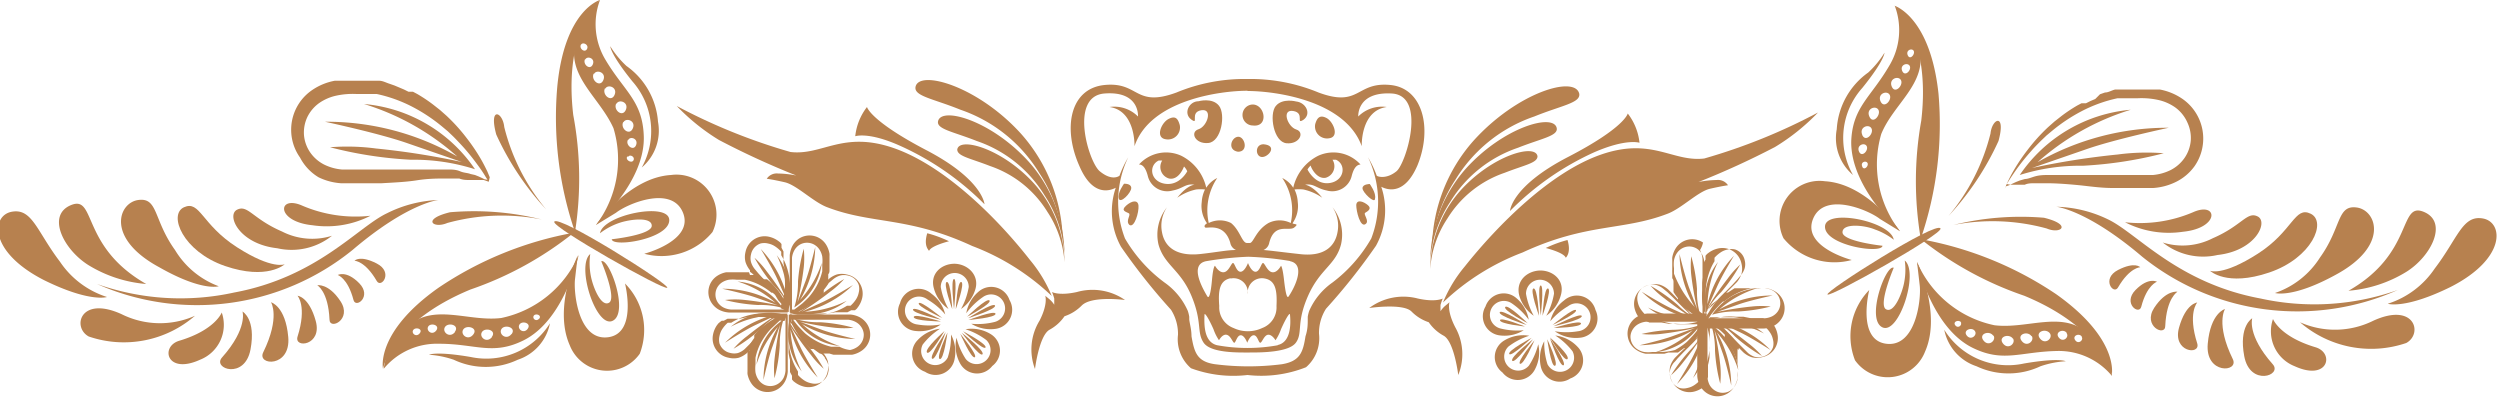 <svg id="Layer_1" data-name="Layer 1" xmlns="http://www.w3.org/2000/svg" viewBox="0 0 100 16.06"><title>Artboard 1</title><path d="M22.95,9.31a14.17,14.17,0,0,0-5.41,2.2c-2.54,1.79-2.22,3.24-2.22,3.24s.33-1.86,3.5-3.17A13.74,13.74,0,0,0,22.95,9.31Z" style="fill:#b7814f"/><path d="M23.11,10.22s-1,2.06-.32,3.59a1.6,1.6,0,0,0,2.8.34A2.64,2.64,0,0,0,25,11.34s.51,2-.68,2.15S22.94,11.7,23,11.17,23.11,10.22,23.11,10.22Z" style="fill:#b7814f"/><path d="M17.16,14.19s.27-.15,1.67.09A3,3,0,0,0,22,12.93a1.93,1.93,0,0,1-1.29,1.46,3,3,0,0,1-2.56,0A3.79,3.79,0,0,0,17.16,14.19Z" style="fill:#b7814f"/><path d="M20.05,12.72c-1.29.16-2.67-.59-3.7.3a2.57,2.57,0,0,0-1,1.73,2.76,2.76,0,0,1,2.21-1c1.47,0,2.15.48,3.39-.14,1.64-.82,2.2-3.42,2.2-3.42A4.34,4.34,0,0,1,20.05,12.72Zm-3.26.61c-.14.18-.35,0-.26-.13S16.93,13.15,16.79,13.33Zm.66-.11c-.17.22-.42,0-.32-.16S17.61,13,17.45,13.22Zm.75.06c-.21.27-.53,0-.4-.2S18.4,13,18.19,13.28Zm.73.1c-.21.27-.53,0-.4-.2S19.14,13.11,18.93,13.38Zm.75.1c-.21.27-.53,0-.4-.2S19.88,13.21,19.67,13.48Zm.78-.12c-.21.27-.53,0-.4-.2S20.67,13.1,20.46,13.37Zm.65-.21c-.17.23-.44,0-.33-.17S21.28,12.93,21.1,13.16Zm.46-.41c-.12.15-.29,0-.22-.11S21.68,12.6,21.57,12.75Z" style="fill:#b7814f"/><path d="M23,9.28a14.17,14.17,0,0,1-.71-5.8C22.58.39,24,0,24,0s-1.47,1.19-1.07,4.6A13.74,13.74,0,0,1,23,9.28Z" style="fill:#b7814f"/><path d="M23.84,9s1.3-1.9,3-2a1.6,1.6,0,0,1,1.66,2.28,2.64,2.64,0,0,1-2.73.87s2-.52,1.55-1.64-2.24-.35-2.68,0Z" style="fill:#b7814f"/><path d="M24.41,1.85s0,.31.89,1.41a3,3,0,0,1,.37,3.44,1.93,1.93,0,0,0,.65-1.83,3,3,0,0,0-1.26-2.23A3.79,3.79,0,0,1,24.41,1.85Z" style="fill:#b7814f"/><path d="M23.84,9s2-1.75,1.91-3.59c-.06-1.38-.78-1.76-1.52-3A2.76,2.76,0,0,1,24,0a2.57,2.57,0,0,0-1,1.75c-.28,1.34,1,2.17,1.54,3.38A4.34,4.34,0,0,1,23.84,9Zm-.6-7.21c.07-.13.33,0,.24.17S23.15,1.94,23.24,1.78Zm.17.59c.08-.16.41-.05.3.2S23.3,2.57,23.4,2.37Zm.35.58c.1-.2.51-.06.37.25S23.62,3.19,23.75,2.94Zm.45.59c.1-.2.51-.06.37.25S24.07,3.78,24.2,3.53Zm.45.6c.1-.2.51-.06.37.25S24.52,4.39,24.65,4.14Zm.28.74c.1-.2.51-.06.37.25S24.8,5.13,24.93,4.88Zm.19.71c.08-.17.42-.05.31.21S25,5.79,25.12,5.59Zm0,.67c.06-.11.28,0,.21.14S25,6.4,25.09,6.26Z" style="fill:#b7814f"/><path d="M23.61,10.16c-.58.47.24,3,.9,2.67s-.14-2.52-.46-2.38c0,0,.63,1.48.31,1.66s-.65-.64-.73-1.09A2.66,2.66,0,0,1,23.61,10.16Z" style="fill:#b7814f"/><path d="M24,9.33c.12-.74,2.78-1.27,2.77-.52s-2.27,1.1-2.3.76c0,0,1.6-.17,1.6-.54s-.88-.26-1.31-.11A2.66,2.66,0,0,0,24,9.33Z" style="fill:#b7814f"/><path d="M22.17,8.87c-.1.22,4.4,2.76,4.52,2.64S22.31,8.55,22.17,8.87Z" style="fill:#b7814f"/><path d="M21.67,8.78A11.25,11.25,0,0,0,18,8.49c-1.15.28-.67.67-.11.43A8.2,8.2,0,0,1,21.67,8.78Z" style="fill:#b7814f"/><path d="M21.85,8.38a11.25,11.25,0,0,1-2-3c-.31-1.14.26-.91.32-.3A8.2,8.2,0,0,0,21.85,8.38Z" style="fill:#b7814f"/><path d="M19.5,7.19l-.07-.11c-.07-.12-.18-.29-.33-.49a8.71,8.71,0,0,0-.58-.72c-.12-.13-.25-.27-.39-.41l-.22-.21-.12-.1-.12-.1a6.73,6.73,0,0,0-1.16-.77,5.67,5.67,0,0,0-1.44-.52l-.2,0-.2,0h-.41a3.09,3.09,0,0,0-.78.06,1.9,1.9,0,0,0-.71.3,1.49,1.49,0,0,0-.48.57,1.45,1.45,0,0,0-.13.72,1.44,1.44,0,0,0,.25.69,1.52,1.52,0,0,0,.55.48,2,2,0,0,0,.71.2h1.57l1.43,0h1.22c.18,0,.35,0,.51.07s.3.06.42.11L19,7l.15.06.13.06.1.05Zm.05.08-.2-.07-.11,0-.13,0-.15,0-.18,0c-.12,0-.26,0-.41-.06h-.49c-.35,0-.75,0-1.19.07s-.92.09-1.43.12l-.79,0h-.83a2.41,2.41,0,0,1-.9-.24A2,2,0,0,1,12,6.3a1.92,1.92,0,0,1,.49-2.7,2.36,2.36,0,0,1,.9-.37l.23,0h1.13l.21,0,.21,0c.14,0,.28.08.41.12l.2.07.19.08.19.08.18.09.09,0,.09,0,.17.09a6.16,6.16,0,0,1,.63.42l.14.11.14.11.26.23a7.21,7.21,0,0,1,.82.91,7.51,7.51,0,0,1,.53.78c.13.22.22.41.28.53l.1.24Z" style="fill:#b7814f"/><path d="M19,6.77a6,6,0,0,0-4.44-2.61,10,10,0,0,1,3.73,2.1A10.5,10.5,0,0,0,13,4.87s2.16.46,3.3.86l2.17.75a30.5,30.5,0,0,0-3.43-.54,8.74,8.74,0,0,0-1.84-.05,16.16,16.16,0,0,0,3.24.5A8,8,0,0,1,19,6.77Z" style="fill:#b7814f"/><path d="M31.51,12.5l0,0-.14-.2a3.54,3.54,0,0,0-.24-.29L31,11.79l-.09-.08,0,0-.05,0a2.74,2.74,0,0,0-.47-.31,2.31,2.31,0,0,0-.59-.21l-.08,0h-.25a1.26,1.26,0,0,0-.32,0,.77.77,0,0,0-.29.12.61.61,0,0,0-.19.23.59.59,0,0,0-.05.29.58.58,0,0,0,.1.28.62.62,0,0,0,.22.19.8.8,0,0,0,.29.08h1.71l.21,0,.17,0,.07,0,.06,0,.05,0,0,0Zm0,0-.08,0,0,0-.05,0-.06,0h-.07l-.17,0h-.2l-.49,0-.58,0h-.66a1,1,0,0,1-.37-.1.82.82,0,0,1-.3-.26.78.78,0,0,1,.2-1.1,1,1,0,0,1,.37-.15h.56l.09,0,.09,0,.17,0L30,11l.08,0,.08,0,.07,0,0,0,0,0,.07,0,.26.17.06,0,.06,0,.11.09a2.93,2.93,0,0,1,.34.37,3.05,3.05,0,0,1,.21.32c.05.09.09.17.12.22l0,.1Z" style="fill:#b7814f"/><path d="M31.31,12.32a2.44,2.44,0,0,0-1.81-1.06,4.09,4.09,0,0,1,1.52.85,4.27,4.27,0,0,0-2.13-.56s.88.19,1.34.35l.88.31a12.41,12.41,0,0,0-1.4-.22A3.55,3.55,0,0,0,29,12a6.57,6.57,0,0,0,1.32.2A3.26,3.26,0,0,1,31.31,12.32Z" style="fill:#b7814f"/><path d="M31.5,12.54h-.05l-.24,0-.37,0h-.48a2.74,2.74,0,0,0-.55.11,2.31,2.31,0,0,0-.56.26l-.07,0-.07,0h0l0,0,0,0,0,0a1.26,1.26,0,0,0-.21.24.77.77,0,0,0-.12.29.61.61,0,0,0,0,.3.59.59,0,0,0,.17.25.58.58,0,0,0,.27.13.62.62,0,0,0,.3,0,.8.8,0,0,0,.26-.15l0,0h0l.06-.06.06-.06.06-.06.22-.22.4-.42.18-.18.09-.08,0,0,0,0,.17-.13.15-.09.07,0,.06,0,.05,0h.1Zm0,0-.08,0,0,0,0,0-.06,0-.06,0-.14.1-.07.06,0,0,0,0,0,0c-.1.1-.21.22-.33.36l-.38.44L30,14,30,14l-.06.06-.06.06h0l0,0a1,1,0,0,1-.33.19.82.82,0,0,1-.4,0,.78.78,0,0,1-.63-.92,1,1,0,0,1,.15-.37l.06-.08,0,0,0,0,0,0,0,0,0,0,.07-.06,0,0,0,0,0,0h0l.07-.05.08,0,.15-.08.08,0,.08,0,.08,0,.08,0h.08l.08,0,.3-.06h.29a2.93,2.93,0,0,1,.5,0,3.05,3.05,0,0,1,.38.08l.23.07.1,0Z" style="fill:#b7814f"/><path d="M31.23,12.55a2.44,2.44,0,0,0-2,.52,4.09,4.09,0,0,1,1.68-.46A4.27,4.27,0,0,0,29,13.71s.76-.49,1.2-.7l.84-.4a12.41,12.41,0,0,0-1.15.83,3.55,3.55,0,0,0-.55.51,6.57,6.57,0,0,0,1.08-.78A3.26,3.26,0,0,1,31.23,12.55Z" style="fill:#b7814f"/><path d="M31.51,12.58l0,0-.2.13L31,13l-.17.16-.08.09,0,0,0,0a2.74,2.74,0,0,0-.32.47,2.31,2.31,0,0,0-.21.59l0,.08v.1h0v.09s0,0,0,0a1.26,1.26,0,0,0,0,.32.77.77,0,0,0,.12.29.61.61,0,0,0,.23.2.59.59,0,0,0,.29.05.58.58,0,0,0,.28-.1.62.62,0,0,0,.2-.22.8.8,0,0,0,.08-.29v0h0v-.27c0-.11,0-.21,0-.31s0-.4,0-.58,0-.18,0-.26,0-.08,0-.12v-.11c0-.07,0-.14,0-.21s0-.12,0-.17l0-.07,0-.06,0-.05,0,0Zm0,0,0,.08,0,0,0,.05,0,.06v.07s0,.11,0,.17v.2c0,.14,0,.31,0,.49s0,.37,0,.58,0,.21,0,.32v.27h0v0a1,1,0,0,1-.1.37.82.82,0,0,1-.26.3.78.78,0,0,1-1.1-.21,1,1,0,0,1-.15-.37.82.82,0,0,1,0-.1v-.28s0,0,0,0v-.09h0v0l0-.09,0-.09c0-.06,0-.11,0-.17l0-.08L30,14l0-.08,0-.07,0,0,0,0,0-.07a2.51,2.51,0,0,1,.17-.26l0-.06,0-.06.09-.1a2.93,2.93,0,0,1,.37-.33,3.05,3.05,0,0,1,.32-.21l.22-.11.1,0Z" style="fill:#b7814f"/><path d="M31.34,12.78a2.44,2.44,0,0,0-1.08,1.8,4.09,4.09,0,0,1,.86-1.51,4.27,4.27,0,0,0-.58,2.13s.19-.88.36-1.34l.31-.88a12.41,12.41,0,0,0-.23,1.4,3.55,3.55,0,0,0,0,.75,6.57,6.57,0,0,0,.21-1.32A3.26,3.26,0,0,1,31.34,12.78Z" style="fill:#b7814f"/><path d="M31.55,12.59v.05c0,.05,0,.13,0,.24a3.54,3.54,0,0,0,0,.37c0,.07,0,.15,0,.23s0,.08,0,.12v.13a2.74,2.74,0,0,0,.11.56,2.31,2.31,0,0,0,.26.57l0,.07,0,.07v0h0l0,0,0,0,0,0a1.26,1.26,0,0,0,.24.21.77.77,0,0,0,.29.12.61.61,0,0,0,.3,0,.59.59,0,0,0,.25-.17.58.58,0,0,0,.13-.27.62.62,0,0,0,0-.3.8.8,0,0,0-.14-.27l0,0h0v0L33,14.31l-.05-.06-.05-.06L32.63,14l-.41-.41L32,13.37l-.08-.09,0,0,0,0L31.75,13c0-.06-.07-.11-.09-.15l0-.07,0-.06,0-.05v-.1Zm0,0,0,.08,0,0,0,0,0,.06,0,.06.1.14.06.07,0,0,0,0,0,0c.1.1.22.21.36.33l.44.38.23.22.06.06.06.06.06.06v0h0l0,0a1,1,0,0,1,.19.33.82.82,0,0,1,0,.4.78.78,0,0,1-.93.63,1,1,0,0,1-.36-.16l-.08-.06,0,0,0,0,0,0,0,0,0,0-.06-.07,0,0,0,0,0,0h0v0l0-.07,0-.08-.08-.15,0-.08,0-.08,0-.08,0-.08v-.08l0-.08a2.51,2.51,0,0,1-.06-.3v-.15s0-.09,0-.14a2.93,2.93,0,0,1,0-.5,3.05,3.05,0,0,1,.08-.38c0-.1.06-.18.08-.23l0-.1Z" style="fill:#b7814f"/><path d="M31.57,12.86a2.44,2.44,0,0,0,.5,2,4.09,4.09,0,0,1-.45-1.68,4.27,4.27,0,0,0,1.09,1.92s-.48-.76-.69-1.21l-.4-.84a12.41,12.41,0,0,0,.82,1.15,3.55,3.55,0,0,0,.51.55,6.57,6.57,0,0,0-.78-1.09A3.26,3.26,0,0,1,31.57,12.86Z" style="fill:#b7814f"/><path d="M31.59,12.58l0,0,.13.2a3.54,3.54,0,0,0,.23.29l.16.17.09.09,0,0,0,0a2.74,2.74,0,0,0,.47.32,2.31,2.31,0,0,0,.58.22l.08,0h.25A1.26,1.26,0,0,0,34,14a.77.77,0,0,0,.29-.12.61.61,0,0,0,.2-.23.59.59,0,0,0,.06-.29.58.58,0,0,0-.1-.28.62.62,0,0,0-.22-.2.8.8,0,0,0-.29-.09H32.25l-.21,0-.17,0-.07,0-.06,0-.05,0,0,0Zm0,0,.08,0,0,0,.05,0,.06,0,.07,0,.17,0h.2l.49,0,.58,0H34a1,1,0,0,1,.37.1.82.82,0,0,1,.3.26.78.78,0,0,1-.22,1.1,1,1,0,0,1-.37.15h-.56l-.09,0-.09,0-.17-.05-.08,0-.08,0-.08,0-.07,0,0,0,0,0-.07,0-.25-.18-.06,0-.06,0-.1-.1a2.93,2.93,0,0,1-.33-.38,3.05,3.05,0,0,1-.21-.32c-.05-.09-.09-.17-.11-.22l0-.1Z" style="fill:#b7814f"/><path d="M31.79,12.75a2.44,2.44,0,0,0,1.79,1.09,4.09,4.09,0,0,1-1.5-.88,4.27,4.27,0,0,0,2.13.6s-.88-.2-1.34-.37L32,12.87a12.41,12.41,0,0,0,1.39.24,3.55,3.55,0,0,0,.75,0,6.57,6.57,0,0,0-1.32-.22A3.26,3.26,0,0,1,31.79,12.75Z" style="fill:#b7814f"/><path d="M31.61,12.54h.05l.24.05.37,0h.48a2.74,2.74,0,0,0,.56-.1,2.31,2.31,0,0,0,.57-.26l.07,0,.07,0h0l0,0,0,0,0,0a1.26,1.26,0,0,0,.21-.24.77.77,0,0,0,.12-.29.61.61,0,0,0,0-.3.59.59,0,0,0-.17-.25.58.58,0,0,0-.27-.13.62.62,0,0,0-.3,0,.8.8,0,0,0-.27.14l0,0h0l-.06.05-.06.05-.06.05-.23.22-.41.41-.19.18-.09.08,0,0,0,0-.17.12-.16.09-.07,0-.06,0-.05,0h-.1Zm0,0,.08,0,0,0,0,0,.06,0,.06,0,.14-.1.07-.06,0,0,0,0,0,0c.1-.1.21-.22.33-.36l.39-.44.22-.23.06-.06.06-.06.06-.06h0l0,0a1,1,0,0,1,.33-.19.82.82,0,0,1,.4,0,.78.78,0,0,1,.62.93,1,1,0,0,1-.16.36l-.06.08,0,0,0,0,0,0,0,0,0,0-.07.06,0,0,0,0,0,0h0l-.07,0-.08,0-.15.08-.08,0-.08,0-.08,0-.08,0h-.08l-.08,0-.3.05h-.29a2.93,2.93,0,0,1-.5,0,3.05,3.05,0,0,1-.37-.08l-.23-.08-.1,0Z" style="fill:#b7814f"/><path d="M31.87,12.52a2.44,2.44,0,0,0,2-.49,4.09,4.09,0,0,1-1.68.44,4.27,4.27,0,0,0,1.93-1.07s-.76.47-1.21.68l-.85.39a12.41,12.41,0,0,0,1.16-.81,3.55,3.55,0,0,0,.55-.5,6.57,6.57,0,0,0-1.09.77A3.26,3.26,0,0,1,31.87,12.52Z" style="fill:#b7814f"/><path d="M31.59,12.5l0,0,.2-.13.3-.23.17-.16.09-.09,0,0,0,0a2.74,2.74,0,0,0,.32-.46,2.31,2.31,0,0,0,.22-.58l0-.08v-.1h0v-.09s0,0,0,0a1.26,1.26,0,0,0,0-.32.77.77,0,0,0-.12-.29.61.61,0,0,0-.23-.2.59.59,0,0,0-.29-.06.58.58,0,0,0-.28.09.62.62,0,0,0-.2.22.8.8,0,0,0-.09.29v0h0v.27c0,.11,0,.21,0,.31s0,.4,0,.58,0,.18,0,.26,0,.08,0,.12v.11c0,.07,0,.14,0,.21s0,.12,0,.17l0,.07,0,.06,0,.05,0,0Zm0,0,0-.08,0,0,0-.05,0-.06,0-.07s0-.11,0-.17v-.2c0-.14,0-.31,0-.49s0-.37,0-.58,0-.21,0-.32v-.27h0v0a1,1,0,0,1,.1-.36.82.82,0,0,1,.26-.3.78.78,0,0,1,1.09.23,1,1,0,0,1,.14.37.82.82,0,0,1,0,.1v.28s0,0,0,0v.09h0v0l0,.09,0,.09c0,.06,0,.11-.05.17l0,.08,0,.08,0,.08,0,.07,0,0,0,0,0,.07a2.51,2.51,0,0,1-.18.25l0,.06,0,.06-.1.1a2.93,2.93,0,0,1-.38.33,3.05,3.05,0,0,1-.32.21l-.22.11-.1,0Z" style="fill:#b7814f"/><path d="M31.77,12.3a2.44,2.44,0,0,0,1.1-1.78A4.09,4.09,0,0,1,32,12a4.27,4.27,0,0,0,.61-2.12s-.21.87-.38,1.34l-.33.87a12.41,12.41,0,0,0,.25-1.39,3.55,3.55,0,0,0,0-.75,6.57,6.57,0,0,0-.23,1.31A3.26,3.26,0,0,1,31.77,12.3Z" style="fill:#b7814f"/><path d="M31.55,12.48v-.05c0-.05,0-.13.05-.24a3.54,3.54,0,0,0,0-.37c0-.07,0-.15,0-.23s0-.08,0-.12v-.13a2.74,2.74,0,0,0-.1-.56,2.31,2.31,0,0,0-.25-.57l0-.07,0-.07v0h0l0,0,0,0,0,0a1.26,1.26,0,0,0-.24-.21.77.77,0,0,0-.29-.12.61.61,0,0,0-.3,0,.59.59,0,0,0-.25.17.58.58,0,0,0-.13.27.62.62,0,0,0,0,.3.8.8,0,0,0,.14.27l0,0h0v0l.05.06.05.06.05.06.21.23.41.41.18.19.08.09,0,0,0,0,.12.17c0,.06.06.11.09.16l0,.07,0,.06,0,.05v.1Zm0,0,0-.08,0,0,0,0,0-.06,0-.06-.1-.14L31.24,12l0,0,0,0,0,0c-.1-.1-.22-.21-.35-.33l-.43-.39L30.15,11l-.06-.06L30,10.87,30,10.81v0h0l0,0a1,1,0,0,1-.18-.33.82.82,0,0,1,0-.4.78.78,0,0,1,.94-.61,1,1,0,0,1,.36.16l.08.06,0,0,0,0,0,0,0,0,0,0,.06.07,0,0,0,0,0,0h0v0l0,.07,0,.08.08.15,0,.08,0,.08,0,.08,0,.08v.08l0,.08a2.51,2.51,0,0,1,.05.31s0,0,0,.07v.07s0,.09,0,.14a2.93,2.93,0,0,1,0,.5,3.05,3.05,0,0,1-.08.37c0,.1-.06.18-.08.23l0,.1Z" style="fill:#b7814f"/><path d="M31.54,12.21a2.44,2.44,0,0,0-.47-2,4.09,4.09,0,0,1,.42,1.69,4.27,4.27,0,0,0-1.06-1.94s.47.77.67,1.22l.38.85a12.41,12.41,0,0,0-.8-1.16,3.55,3.55,0,0,0-.5-.56,6.57,6.57,0,0,0,.76,1.1A3.26,3.26,0,0,1,31.54,12.21Z" style="fill:#b7814f"/><path d="M17.54,8s-1.22.11-3.44,2A9.88,9.88,0,0,1,3.88,11.36a10,10,0,0,0,5.49.34c3.33-.62,4.94-2.62,6.11-3.17A5,5,0,0,1,17.54,8Z" style="fill:#b7814f"/><path d="M14.82,8.63a5.42,5.42,0,0,1-2.72-.4c-1-.45-1.09.63.4.78A3.84,3.84,0,0,0,14.82,8.63Z" style="fill:#b7814f"/><path d="M13.28,9.43a2.65,2.65,0,0,1-2-.17c-1.18-.51-1.37-1.09-1.8-.87s.08,1.37,1.61,1.54A2.59,2.59,0,0,0,13.28,9.43Z" style="fill:#b7814f"/><path d="M11.39,10.57s-.49.23-1.91-.68S8,8,7.36,8.29,7.31,10.06,9,10.64,11.39,10.57,11.39,10.57Z" style="fill:#b7814f"/><path d="M8.75,11.45A3.44,3.44,0,0,1,7,10c-.87-1.21-.67-2.11-1.47-2s-1.31,1.53.84,2.69C8.09,11.67,8.75,11.45,8.75,11.45Z" style="fill:#b7814f"/><path d="M4.28,11.88a3.56,3.56,0,0,1-1.88-1.41c-.93-1.22-1.11-2.15-1.93-2s-.94,1.6,1.3,2.74C3.6,12.11,4.28,11.88,4.28,11.88Z" style="fill:#b7814f"/><path d="M5.85,11.36c-2.62-1.49-2-3.56-3-3.16s-.32,1.77.68,2.4A5.23,5.23,0,0,0,5.85,11.36Z" style="fill:#b7814f"/><path d="M7.8,12.63a3.44,3.44,0,0,1-2.93-.06c-1.66-.76-2,.52-1.32.89A4.34,4.34,0,0,0,7.8,12.63Z" style="fill:#b7814f"/><path d="M8.87,12.5s-.26.7-1.7,1.13c-.77.23-.51,1.37.83.76A1.5,1.5,0,0,0,8.87,12.5Z" style="fill:#b7814f"/><path d="M9.7,12.46s.22.67-.82,1.84c-.4.45.91.9,1.14-.32S9.7,12.46,9.7,12.46Z" style="fill:#b7814f"/><path d="M10.84,12.09s.38.59-.31,2c-.27.54,1.11.63,1-.61S10.84,12.09,10.84,12.09Z" style="fill:#b7814f"/><path d="M11.9,11.83s.39.42,0,1.64c-.14.48,1,.35.73-.63S11.9,11.83,11.9,11.83Z" style="fill:#b7814f"/><path d="M12.69,11.41s.44.24.49,1.37c0,.44.92,0,.44-.73S12.69,11.41,12.69,11.41Z" style="fill:#b7814f"/><path d="M13.51,11s.4.12.63,1c.09.35.75-.14.23-.67S13.51,11,13.51,11Z" style="fill:#b7814f"/><path d="M14.18,10.43s.42,0,.89.81c.18.31.68-.35,0-.7S14.18,10.43,14.18,10.43Z" style="fill:#b7814f"/><path d="M38.18,10.55h0c-.53,0-1,.41-.82,1a1.46,1.46,0,0,0,.58.81,2.77,2.77,0,0,1-.31-.88.56.56,0,1,1,1.12,0,2.77,2.77,0,0,1-.31.88,1.46,1.46,0,0,0,.58-.81C39.17,11,38.71,10.56,38.18,10.55Z" style="fill:#b7814f"/><path d="M38.16,12.36s.14-1.21,0-1.2S38.16,12.36,38.16,12.36Z" style="fill:#b7814f"/><path d="M38.09,12.37s-.06-1.13-.22-1.09S38.09,12.37,38.09,12.37Z" style="fill:#b7814f"/><path d="M38.23,12.37s.06-1.13.22-1.09S38.23,12.37,38.23,12.37Z" style="fill:#b7814f"/><path d="M36,12.13h0a.77.77,0,0,0,.63,1.11,1.46,1.46,0,0,0,1-.26,2.77,2.77,0,0,1-.93,0,.56.56,0,1,1,.4-1,2.77,2.77,0,0,1,.71.6,1.46,1.46,0,0,0-.55-.83A.77.77,0,0,0,36,12.13Z" style="fill:#b7814f"/><path d="M37.65,12.79s-1.09-.56-1.13-.41S37.65,12.79,37.65,12.79Z" style="fill:#b7814f"/><path d="M37.64,12.86s-1.08-.34-1.09-.18S37.64,12.86,37.64,12.86Z" style="fill:#b7814f"/><path d="M37.69,12.72s-1-.46-.94-.59S37.69,12.72,37.69,12.72Z" style="fill:#b7814f"/><path d="M40.38,12h0a.77.77,0,0,0-1.23-.34,1.46,1.46,0,0,0-.5.87,2.77,2.77,0,0,1,.67-.65.56.56,0,1,1,.46,1,2.77,2.77,0,0,1-.93.07,1.46,1.46,0,0,0,1,.2A.77.77,0,0,0,40.38,12Z" style="fill:#b7814f"/><path d="M38.72,12.73s1.16-.37,1.08-.51S38.72,12.73,38.72,12.73Z" style="fill:#b7814f"/><path d="M38.68,12.67s1-.52.9-.65S38.68,12.67,38.68,12.67Z" style="fill:#b7814f"/><path d="M38.74,12.8s1.06-.41,1.08-.25S38.74,12.8,38.74,12.8Z" style="fill:#b7814f"/><path d="M37,14.87h0a.77.77,0,0,0,1.18-.49,1.46,1.46,0,0,0-.14-1,2.77,2.77,0,0,1-.13.92.56.56,0,1,1-1-.52,2.77,2.77,0,0,1,.69-.63,1.46,1.46,0,0,0-.89.45A.77.77,0,0,0,37,14.87Z" style="fill:#b7814f"/><path d="M37.83,13.28s-.69,1-.54,1.07S37.83,13.28,37.83,13.28Z" style="fill:#b7814f"/><path d="M37.9,13.3s-.47,1-.31,1.06S37.9,13.3,37.9,13.3Z" style="fill:#b7814f"/><path d="M37.78,13.24s-.58,1-.7.86S37.78,13.24,37.78,13.24Z" style="fill:#b7814f"/><path d="M39.69,14.64h0a.77.77,0,0,0-.07-1.28,1.46,1.46,0,0,0-1-.19,2.77,2.77,0,0,1,.83.43.56.56,0,1,1-.82.76,2.77,2.77,0,0,1-.37-.85,1.46,1.46,0,0,0,.13,1A.77.77,0,0,0,39.69,14.64Z" style="fill:#b7814f"/><path d="M38.47,13.31s.73,1,.83.86S38.47,13.31,38.47,13.31Z" style="fill:#b7814f"/><path d="M38.52,13.25s.82.78.9.65S38.52,13.25,38.52,13.25Z" style="fill:#b7814f"/><path d="M38.41,13.35s.72.87.58.94S38.41,13.35,38.41,13.35Z" style="fill:#b7814f"/><path d="M42.51,9.68a6.58,6.58,0,0,0-1.66-4.32c-1.74-1.93-4.1-2.59-4.23-1.88-.06.37.72.47,1.8.91a5.94,5.94,0,0,1,3.15,2.53A5.69,5.69,0,0,1,42.51,9.68Z" style="fill:#b7814f"/><path d="M42.58,10.18a5.65,5.65,0,0,0-1.43-3.71c-1.5-1.66-3.52-2.23-3.63-1.61-.05.31.62.41,1.55.78a5.1,5.1,0,0,1,2.71,2.17A4.88,4.88,0,0,1,42.58,10.18Z" style="fill:#b7814f"/><path d="M42.58,10.49a4.8,4.8,0,0,0-1.21-3.14c-1.27-1.41-3-1.89-3.08-1.37,0,.27.52.35,1.31.66a4.33,4.33,0,0,1,2.3,1.84A4.14,4.14,0,0,1,42.58,10.49Z" style="fill:#b7814f"/><path d="M45.25,7.52c0-.19-.29-.17-.29-.17s-.27.36-.21.59S45.25,7.71,45.25,7.52Z" style="fill:#b7814f"/><path d="M47.94,5.17c-.35.11-.14.6.39.55s.7-1.15.43-1.49-.82-.18-.82-.18c-.38,0-.62.49-.29.73s-.08-.29.4-.37S48.29,5.06,47.94,5.17Z" style="fill:#b7814f"/><path d="M47.19,5c-.07-.24-.16-.39-.45-.24s-.54.75-.11.81A.48.48,0,0,0,47.19,5Z" style="fill:#b7814f"/><path d="M45.18,9c.2.12.38-.51.36-.77s-.28-.2-.5,0,0,.24.11.3S45,8.84,45.18,9Z" style="fill:#b7814f"/><path d="M55.62,3.4c-1.39-.14-1.21.92-2.88.3a7.13,7.13,0,0,0-2.84-.54v.48c1.09,0,3.91.37,4.57,2.21,0,0-.06-1.42,1-1.57a1.34,1.34,0,0,0-1.14.38s-.07-1,1.34-.92.57,2.8.19,3.11-.72.23-.79.18a4.43,4.43,0,0,0-.35-.74,4.1,4.1,0,0,1,.13,3.25h0a5.86,5.86,0,0,1-1.55,1.76,2.72,2.72,0,0,0-.93,1.13,1.41,1.41,0,0,0-.06.24v.11h0c0,.18,0,.4-.09.67-.1.63-.21,1-.95,1.12a10.55,10.55,0,0,1-2.66,0c-.74-.1-.84-.49-.95-1.12,0-.27-.07-.49-.09-.67h0v-.11a1.41,1.41,0,0,0-.06-.24,2.72,2.72,0,0,0-.93-1.13A5.86,5.86,0,0,1,45,9.54h0a4.1,4.1,0,0,1,.13-3.25,4.43,4.43,0,0,0-.35.74c-.07.05-.34.19-.79-.18s-1.23-3,.19-3.11,1.34.92,1.34.92a1.34,1.34,0,0,0-1.14-.38c1.05.15,1,1.57,1,1.57C46,4,48.81,3.63,49.9,3.63V3.16a7.13,7.13,0,0,0-2.84.54c-1.68.62-1.49-.44-2.88-.3s-1.68,1.74-1,3.25c.51,1.19,1.18,1,1.45.86a2.93,2.93,0,0,0,.21,2.36,24.44,24.44,0,0,0,2,2.52,1.8,1.8,0,0,1,.28,1,1.53,1.53,0,0,0,.52,1.34A4.86,4.86,0,0,0,49.9,15a4.86,4.86,0,0,0,2.34-.31,1.53,1.53,0,0,0,.52-1.34,1.8,1.8,0,0,1,.28-1,24.44,24.44,0,0,0,2-2.52,2.93,2.93,0,0,0,.21-2.36c.27.14.94.33,1.45-.86C57.3,5.14,56.92,3.53,55.62,3.4Z" style="fill:#b7814f"/><path d="M52.14,4.79c.33-.24.09-.69-.29-.73,0,0-.55-.15-.82.18s-.09,1.44.43,1.49.74-.44.39-.55-.6-.82-.12-.74S51.81,5,52.14,4.79Z" style="fill:#b7814f"/><path d="M53.17,5.53c.42-.06.16-.67-.11-.81s-.38,0-.45.24A.48.48,0,0,0,53.17,5.53Z" style="fill:#b7814f"/><path d="M54.25,8.2c0,.26.16.89.36.77s-.1-.4,0-.46.27-.16.11-.3S54.27,7.95,54.25,8.2Z" style="fill:#b7814f"/><path d="M55,7.95c.06-.23-.21-.59-.21-.59s-.29,0-.29.17S55,8.17,55,7.95Z" style="fill:#b7814f"/><path d="M50,9.72l-.06,0-.06,0c-.2,0-.28-.51-.64-.8a1,1,0,0,0-.89,0,2.31,2.31,0,0,1,.34-1.8,1.07,1.07,0,0,0-.44.39,1.89,1.89,0,0,0-1-1.28,1.46,1.46,0,0,0-1.69.35c.11,0,.25.07.35.45a.8.8,0,0,0,1,.59c.42-.08.51-.29.87-.23,0,0-.28,0-.69.52a2.09,2.09,0,0,1,.75-.33,1.55,1.55,0,0,1,.36,0,1.29,1.29,0,0,0-.13.5,1.19,1.19,0,0,0,.21.85c-.09.06-.13.12-.07.17s.76-.21,1,.61a.39.39,0,0,0,.23.29c-.35,0-.78.09-1.42.16-1,.11-1.44-.31-1.54-.87a1.33,1.33,0,0,1,.2-1,1.75,1.75,0,0,0-.34,1.49c.23.83.88,1,1.32,2.06s.2,1.43.48,1.86,1.41.4,1.85.4,1.57,0,1.85-.4,0-.77.48-1.86,1.1-1.23,1.32-2.06a1.75,1.75,0,0,0-.34-1.49,1.33,1.33,0,0,1,.2,1c-.1.56-.53,1-1.54.87-.64-.07-1.07-.13-1.42-.16a.39.39,0,0,0,.23-.29c.21-.82.79-.44,1-.61s0-.11-.07-.17a1.19,1.19,0,0,0,.21-.85,1.29,1.29,0,0,0-.13-.5,1.55,1.55,0,0,1,.36,0,2.09,2.09,0,0,1,.75.33c-.41-.51-.69-.52-.69-.52.36-.06.46.15.87.23a.8.8,0,0,0,1-.59c.1-.38.24-.44.35-.45a1.46,1.46,0,0,0-1.69-.35,1.89,1.89,0,0,0-1,1.28,1.07,1.07,0,0,0-.44-.39,2.31,2.31,0,0,1,.34,1.8,1,1,0,0,0-.89,0C50.24,9.21,50.15,9.69,50,9.72ZM46.6,7.35c-.59-.09-.67-.73-.25-.93l.14,0a.48.48,0,0,0,.27.72c.38.08.58-.42.6-.48a.67.67,0,0,1,.13.19S47.19,7.44,46.6,7.35Zm4.51,6.46a6.78,6.78,0,0,1-2.42,0c-.52-.12-.53-.78-.51-1.22,0-.11.16.13.36.58a1.86,1.86,0,0,0,.22.44s.13-.25.3-.22.25.32.31.32.11-.3.26-.3.26.3.26.3.11-.3.26-.3.19.3.26.3.15-.3.31-.32.3.22.3.22a1.86,1.86,0,0,0,.22-.44c.2-.45.36-.7.36-.58C51.64,13,51.62,13.69,51.11,13.8Zm-1.88-2.67a.57.57,0,0,1,.68.62.57.57,0,0,1,.68-.62c.43.08.5.47.47,1.1a.88.88,0,0,1-.57.88,1.34,1.34,0,0,1-1.15,0,.88.88,0,0,1-.57-.88C48.72,11.6,48.79,11.22,49.22,11.13Zm2.38-.69c.61.13.21,1-.06,1.4-.07.12-.13-.13-.19-.66s-.12-.56-.12-.56-.15.29-.35.26-.3-.37-.37-.37-.13.35-.3.35-.3-.35-.3-.35-.13.35-.3.35-.23-.35-.3-.35-.17.35-.37.37-.35-.26-.35-.26-.07,0-.12.56-.12.78-.19.66c-.27-.45-.67-1.26-.06-1.4a12.76,12.76,0,0,1,1.7-.18A12.76,12.76,0,0,1,51.6,10.44Zm.82-3.82c0,.05.23.55.6.48a.48.48,0,0,0,.27-.72l.14,0c.42.19.34.84-.25.93s-.89-.54-.89-.54A.67.67,0,0,1,52.43,6.62Z" style="fill:#b7814f"/><path d="M50.12,4.18a.42.42,0,1,0,0,.84C50.75,5.09,50.61,4.2,50.12,4.18Z" style="fill:#b7814f"/><path d="M49.52,6.07c.44,0,.27-.62,0-.6S49.08,6,49.52,6.07Z" style="fill:#b7814f"/><path d="M50.54,5.77c-.35,0-.33.49-.07.51S51.13,5.82,50.54,5.77Z" style="fill:#b7814f"/><path d="M27.07,4.24a23.22,23.22,0,0,0,4.55,1.84c1.27.15,2.09-.86,4.12-.16s4.14,2.79,5.46,4.48a5.47,5.47,0,0,1,.87,1.44,9.46,9.46,0,0,0-3.18-2c-2.57-1.19-4-.86-5.8-1.55-.56-.21-1.22-.89-1.7-1s-.72-.14-.72-.14a.48.48,0,0,1,.45-.21,4.18,4.18,0,0,1,.73.08,32.27,32.27,0,0,1-3.09-1.42A8.38,8.38,0,0,1,27.07,4.24Z" style="fill:#b7814f"/><path d="M34.21,5.45a2.3,2.3,0,0,1,.47-1.17s.12.55,2.38,1.73,2.32,2.16,2.32,2.16A11.25,11.25,0,0,0,36,5.83C34.73,5.26,34.21,5.45,34.21,5.45Z" style="fill:#b7814f"/><path d="M43.08,11.68c-.72.16-1,0-1,0a2.39,2.39,0,0,1,.09.26c0,.08,0,.25,0,.25a1,1,0,0,0-.18-.21l-.18-.15s.12.32-.23,1a2.2,2.2,0,0,0-.18,1.93s.16-1.33.58-1.57a1.71,1.71,0,0,0,.6-.54,1.73,1.73,0,0,0,.69-.43C43.67,11.82,45,12,45,12A2.28,2.28,0,0,0,43.08,11.68Z" style="fill:#b7814f"/><path d="M37.09,9.33a4.91,4.91,0,0,1,.87.32s-.73.18-.8.39C37.16,10,36.93,9.86,37.09,9.33Z" style="fill:#b7814f"/><path d="M76.84,9.57a14.17,14.17,0,0,1,5.41,2.2C84.79,13.57,84.47,15,84.47,15s-.33-1.86-3.5-3.17A13.74,13.74,0,0,1,76.84,9.57Z" style="fill:#b7814f"/><path d="M76.68,10.48s1,2.06.32,3.59a1.6,1.6,0,0,1-2.8.34,2.64,2.64,0,0,1,.57-2.81s-.51,2,.68,2.15,1.4-1.79,1.34-2.32S76.68,10.48,76.68,10.48Z" style="fill:#b7814f"/><path d="M82.63,14.45s-.27-.15-1.67.09a3,3,0,0,1-3.19-1.35,1.93,1.93,0,0,0,1.29,1.46,3,3,0,0,0,2.56,0A3.79,3.79,0,0,1,82.63,14.45Z" style="fill:#b7814f"/><path d="M76.68,10.48s.56,2.59,2.2,3.42c1.24.62,1.92.17,3.39.14a2.76,2.76,0,0,1,2.21,1,2.57,2.57,0,0,0-1-1.73c-1-.89-2.4-.14-3.7-.3A4.34,4.34,0,0,1,76.68,10.48Zm6.59,3c.08.12-.13.31-.26.13S83.16,13.31,83.27,13.46Zm-.6-.14c.1.15-.15.38-.32.16S82.54,13.13,82.67,13.32Zm-.67,0c.12.19-.19.47-.4.2S81.84,13.11,82,13.34Zm-.73.1c.12.19-.19.47-.4.2S81.11,13.22,81.26,13.45Zm-.75.1c.12.19-.19.47-.4.2S80.36,13.32,80.52,13.55Zm-.78-.12c.12.19-.19.47-.4.2S79.58,13.2,79.73,13.43ZM79,13.25c.1.15-.16.39-.33.17S78.89,13.06,79,13.25Zm-.57-.35c.07.1-.11.26-.22.11S78.36,12.77,78.45,12.9Z" style="fill:#b7814f"/><path d="M76.83,9.55a14.17,14.17,0,0,0,.71-5.8C77.21.66,75.78.23,75.78.23s1.47,1.19,1.07,4.6A13.74,13.74,0,0,0,76.83,9.55Z" style="fill:#b7814f"/><path d="M76,9.25s-1.3-1.9-3-2a1.6,1.6,0,0,0-1.66,2.28,2.64,2.64,0,0,0,2.73.87s-2-.52-1.55-1.64,2.24-.35,2.68,0Z" style="fill:#b7814f"/><path d="M75.38,2.11s0,.31-.89,1.41A3,3,0,0,0,74.12,7a1.93,1.93,0,0,1-.65-1.83A3,3,0,0,1,74.73,2.9,3.79,3.79,0,0,0,75.38,2.11Z" style="fill:#b7814f"/><path d="M75.25,5.36c.49-1.21,1.82-2,1.54-3.38a2.57,2.57,0,0,0-1-1.75,2.76,2.76,0,0,1-.22,2.4c-.74,1.27-1.46,1.65-1.52,3C74,7.5,76,9.25,76,9.25A4.34,4.34,0,0,1,75.25,5.36Zm1.06-3.15c-.09-.21.18-.3.24-.17S76.4,2.42,76.31,2.21Zm-.22.63c-.11-.25.22-.36.3-.2S76.2,3.09,76.09,2.84Zm-.42.62c-.13-.31.27-.45.37-.25S75.8,3.78,75.67,3.46Zm-.45.59c-.13-.31.27-.45.37-.25S75.36,4.37,75.22,4.05Zm-.45.6c-.13-.31.27-.45.37-.25S74.91,5,74.77,4.65Zm-.28.74c-.13-.31.27-.45.37-.25S74.63,5.71,74.49,5.4Zm-.13.67c-.11-.26.23-.38.31-.21S74.47,6.32,74.36,6.06Zm.13.6c-.08-.18.15-.25.21-.14S74.57,6.84,74.49,6.67Z" style="fill:#b7814f"/><path d="M76.19,10.42c.58.47-.24,3-.9,2.67s.14-2.52.46-2.38c0,0-.63,1.48-.31,1.66s.65-.64.73-1.09A2.66,2.66,0,0,0,76.19,10.42Z" style="fill:#b7814f"/><path d="M75.75,9.59C75.63,8.85,73,8.32,73,9.07s2.27,1.1,2.3.76c0,0-1.6-.17-1.6-.54S74.57,9,75,9.18A2.66,2.66,0,0,1,75.75,9.59Z" style="fill:#b7814f"/><path d="M77.62,9.14c.1.22-4.4,2.76-4.52,2.64S77.48,8.81,77.62,9.14Z" style="fill:#b7814f"/><path d="M78.13,9a11.25,11.25,0,0,1,3.63-.29c1.15.28.67.67.11.43A8.2,8.2,0,0,0,78.13,9Z" style="fill:#b7814f"/><path d="M77.94,8.64a11.25,11.25,0,0,0,2-3c.31-1.14-.26-.91-.32-.3A8.2,8.2,0,0,1,77.94,8.64Z" style="fill:#b7814f"/><path d="M80.41,7.39l.1-.05.13-.06.15-.06L81,7.16c.12,0,.27-.07.42-.11S81.72,7,81.9,7h1.22l1.43,0h1.57a2,2,0,0,0,.71-.2,1.52,1.52,0,0,0,.55-.48,1.44,1.44,0,0,0,.25-.69,1.45,1.45,0,0,0-.13-.72A1.49,1.49,0,0,0,87,4.29a1.9,1.9,0,0,0-.71-.3,3.09,3.09,0,0,0-.78-.06h-.41l-.2,0-.2,0a5.67,5.67,0,0,0-1.44.52,6.73,6.73,0,0,0-1.16.77l-.12.1-.12.1-.22.21c-.14.14-.27.27-.39.41a8.71,8.71,0,0,0-.58.72c-.15.21-.26.38-.33.49l-.07.11Zm-.22.16.1-.24c.06-.13.15-.31.28-.53A7.51,7.51,0,0,1,81.1,6a7.21,7.21,0,0,1,.82-.91l.26-.23.14-.11.14-.11a6.16,6.16,0,0,1,.63-.42l.17-.09.09,0,.09,0,.18-.09.19-.08L84,3.77l.2-.07c.14,0,.27-.09.41-.12l.21,0,.21,0h1.13l.23,0a2.36,2.36,0,0,1,.9.37,1.93,1.93,0,0,1,.49,2.7,2,2,0,0,1-.75.63,2.41,2.41,0,0,1-.9.24h-.83l-.79,0c-.51,0-1-.08-1.43-.12s-.84-.07-1.19-.07h-.49c-.15,0-.29,0-.41.06l-.18,0-.15,0-.13,0-.11,0-.2.07Z" style="fill:#b7814f"/><path d="M80.79,7a6,6,0,0,1,4.44-2.61,10,10,0,0,0-3.73,2.1,10.5,10.5,0,0,1,5.25-1.38s-2.16.46-3.3.86l-2.17.75a30.5,30.5,0,0,1,3.43-.54,8.74,8.74,0,0,1,1.84-.05,16.16,16.16,0,0,1-3.24.5A8,8,0,0,0,80.79,7Z" style="fill:#b7814f"/><path d="M68.33,12.73l0,0,.05,0,.06,0,.07,0,.17,0,.21,0h1.71a.8.8,0,0,0,.29-.08.62.62,0,0,0,.22-.19.58.58,0,0,0,.1-.28.59.59,0,0,0-.05-.29.61.61,0,0,0-.19-.23.77.77,0,0,0-.29-.12,1.26,1.26,0,0,0-.32,0h-.25l-.08,0a2.31,2.31,0,0,0-.59.21,2.74,2.74,0,0,0-.47.31l-.05,0,0,0-.09.08-.16.17a3.54,3.54,0,0,0-.24.29l-.14.2,0,0Zm-.09.07,0-.1c0-.05.06-.13.12-.22a3.05,3.05,0,0,1,.21-.32,2.93,2.93,0,0,1,.34-.37L69,11.7l.06,0,.06,0,.26-.17.07,0,0,0,0,0,.07,0,.08,0,.08,0,.08,0,.17,0,.09,0,.09,0h.56a1,1,0,0,1,.37.15.78.78,0,0,1,.2,1.1.82.82,0,0,1-.3.26,1,1,0,0,1-.37.1H70l-.58,0-.49,0h-.2l-.17,0H68.5l-.06,0-.05,0,0,0-.08,0Z" style="fill:#b7814f"/><path d="M68.48,12.59a2.44,2.44,0,0,1,1.81-1.06,4.09,4.09,0,0,0-1.52.85,4.27,4.27,0,0,1,2.13-.56s-.88.19-1.34.35l-.88.31a12.41,12.41,0,0,1,1.4-.22,3.55,3.55,0,0,1,.75,0,6.57,6.57,0,0,1-1.32.2A3.26,3.26,0,0,0,68.48,12.59Z" style="fill:#b7814f"/><path d="M68.35,12.82h0l.05,0,.06,0,.07,0,.15.09.17.13,0,0,0,0,.09.08.18.18.4.42.22.22.06.06.06.06.06.06h0l0,0a.8.8,0,0,0,.26.15.62.62,0,0,0,.3,0,.58.58,0,0,0,.27-.13.59.59,0,0,0,.17-.25.61.61,0,0,0,0-.3.77.77,0,0,0-.12-.29,1.26,1.26,0,0,0-.21-.24l0,0,0,0,0,0h0l-.07,0-.07,0a2.31,2.31,0,0,0-.56-.26,2.74,2.74,0,0,0-.55-.11H69l-.37,0-.24,0h0Zm-.11,0,.1,0,.23-.07a3.05,3.05,0,0,1,.38-.08,2.93,2.93,0,0,1,.5,0h.29l.3.06.08,0h.08l.08,0,.08,0,.08,0,.08,0,.15.08.08,0,.07.05h0l0,0,0,0,0,0,.07.06,0,0,0,0,0,0,0,0,0,0,.06.08a1,1,0,0,1,.15.37.78.78,0,0,1-.63.92.82.82,0,0,1-.4,0,1,1,0,0,1-.33-.19l0,0h0l-.06-.06-.06-.06-.06-.06L69.53,14l-.38-.44c-.12-.14-.22-.26-.33-.36l0,0,0,0,0,0-.07-.06-.14-.1-.06,0-.06,0,0,0,0,0-.08,0Z" style="fill:#b7814f"/><path d="M68.56,12.82a2.44,2.44,0,0,1,2,.52,4.09,4.09,0,0,0-1.68-.46A4.27,4.27,0,0,1,70.82,14s-.76-.49-1.2-.7l-.84-.4a12.41,12.41,0,0,1,1.15.83,3.55,3.55,0,0,1,.55.51,6.57,6.57,0,0,1-1.08-.78A3.26,3.26,0,0,0,68.56,12.82Z" style="fill:#b7814f"/><path d="M68.3,12.89l0,0,0,.05,0,.06,0,.07c0,.05,0,.11,0,.17s0,.13,0,.21v.11s0,.08,0,.12,0,.17,0,.26,0,.38,0,.58,0,.21,0,.31v.27h0v0a.8.8,0,0,0,.08.29.62.62,0,0,0,.2.22.58.58,0,0,0,.28.1.59.59,0,0,0,.29-.05.61.61,0,0,0,.23-.2.77.77,0,0,0,.12-.29,1.26,1.26,0,0,0,0-.32s0,0,0,0v-.09h0v-.1l0-.08a2.31,2.31,0,0,0-.21-.59,2.74,2.74,0,0,0-.32-.47l0,0,0,0L69,13.39l-.17-.16L68.53,13l-.2-.13,0,0Zm-.07-.09.1,0,.22.11a3.05,3.05,0,0,1,.32.21,2.93,2.93,0,0,1,.37.33l.09.1,0,.06,0,.06a2.51,2.51,0,0,1,.17.26l0,.07,0,0,0,0,0,.07,0,.08,0,.08,0,.08c0,.05,0,.11,0,.17l0,.09,0,.09v0h0v.09s0,0,0,0v.28a.82.82,0,0,1,0,.1,1,1,0,0,1-.15.37.78.78,0,0,1-1.1.21.82.82,0,0,1-.26-.3,1,1,0,0,1-.1-.37v0h0v-.27c0-.11,0-.22,0-.32s0-.4,0-.58,0-.34,0-.49v-.2c0-.06,0-.12,0-.17v-.07l0-.06,0-.05,0,0,0-.08Z" style="fill:#b7814f"/><path d="M68.45,13a2.44,2.44,0,0,1,1.08,1.8,4.09,4.09,0,0,0-.86-1.51,4.27,4.27,0,0,1,.58,2.13s-.19-.88-.36-1.34l-.31-.88a12.41,12.41,0,0,1,.23,1.4,3.55,3.55,0,0,1,0,.75,6.57,6.57,0,0,1-.21-1.32A3.26,3.26,0,0,0,68.45,13Z" style="fill:#b7814f"/><path d="M68.22,12.91v0l0,.05,0,.06,0,.07s-.06.1-.09.15l-.13.17,0,0,0,0-.08.09-.18.19-.41.41-.22.23-.05.06-.05.06-.06.06v0h0l0,0a.8.8,0,0,0-.14.27.62.62,0,0,0,0,.3.58.58,0,0,0,.13.27.59.59,0,0,0,.25.17.61.61,0,0,0,.3,0,.77.77,0,0,0,.29-.12,1.26,1.26,0,0,0,.24-.21l0,0,0,0,0,0h0v0l0-.07,0-.07a2.31,2.31,0,0,0,.26-.57,2.74,2.74,0,0,0,.11-.56v-.13s0-.08,0-.12,0-.16,0-.23a3.54,3.54,0,0,0,0-.37c0-.1,0-.18,0-.24v0Zm0-.11,0,.1c0,.05,0,.13.08.23a3.05,3.05,0,0,1,.08.38,2.93,2.93,0,0,1,0,.5s0,.09,0,.14v.15a2.51,2.51,0,0,1-.06.3l0,.08v.08l0,.08,0,.08,0,.08,0,.08-.08.15,0,.08,0,.07v0h0l0,0,0,0,0,0-.06.07,0,0,0,0,0,0,0,0,0,0-.08.06a1,1,0,0,1-.36.16.78.78,0,0,1-.93-.63.82.82,0,0,1,0-.4,1,1,0,0,1,.19-.33l0,0h0v0l.06-.06.06-.06.06-.06.23-.22.44-.38c.14-.12.26-.23.36-.33l0,0,0,0,0,0,.06-.07.1-.14,0-.06,0-.06,0,0,0,0,0-.08Z" style="fill:#b7814f"/><path d="M68.22,13.12a2.44,2.44,0,0,1-.5,2,4.09,4.09,0,0,0,.45-1.68,4.27,4.27,0,0,1-1.09,1.92s.48-.76.69-1.21l.4-.84a12.41,12.41,0,0,1-.82,1.15,3.55,3.55,0,0,1-.51.55A6.57,6.57,0,0,1,67.61,14,3.26,3.26,0,0,0,68.22,13.12Z" style="fill:#b7814f"/><path d="M68.15,12.87l0,0-.05,0-.06,0-.07,0-.17,0-.21,0H65.83a.8.8,0,0,0-.29.09.62.62,0,0,0-.22.2.58.58,0,0,0-.1.28.59.59,0,0,0,.06.29.61.61,0,0,0,.2.23.77.77,0,0,0,.29.12,1.26,1.26,0,0,0,.32,0h.25l.08,0A2.31,2.31,0,0,0,67,14a2.74,2.74,0,0,0,.47-.32l0,0,0,0,.09-.09.16-.17a3.54,3.54,0,0,0,.23-.29l.13-.2,0,0Zm.09-.07,0,.1c0,.05-.06.13-.11.22a3.05,3.05,0,0,1-.21.32,2.93,2.93,0,0,1-.33.38l-.1.1-.06,0-.06,0-.25.18-.07,0,0,0,0,0-.07,0-.08,0-.08,0-.08,0-.17.05-.09,0-.09,0h-.56a1,1,0,0,1-.37-.15.78.78,0,0,1-.22-1.1.82.82,0,0,1,.3-.26,1,1,0,0,1,.37-.1h.66l.58,0,.49,0h.2l.17,0,.07,0,.06,0,.05,0,0,0,.08,0Z" style="fill:#b7814f"/><path d="M68,13a2.44,2.44,0,0,1-1.79,1.09,4.09,4.09,0,0,0,1.5-.88,4.27,4.27,0,0,1-2.13.6s.88-.2,1.34-.37l.88-.32a12.41,12.41,0,0,1-1.39.24,3.55,3.55,0,0,1-.75,0A6.57,6.57,0,0,1,67,13.19,3.26,3.26,0,0,0,68,13Z" style="fill:#b7814f"/><path d="M68.13,12.79h0l-.05,0-.06,0-.07,0-.16-.09-.17-.12,0,0,0,0-.09-.08-.19-.18-.41-.41-.23-.22-.06-.05-.06-.05-.06-.05h0l0,0a.8.8,0,0,0-.27-.14.62.62,0,0,0-.3,0,.58.58,0,0,0-.27.13.59.59,0,0,0-.17.25.61.61,0,0,0,0,.3.77.77,0,0,0,.12.29,1.26,1.26,0,0,0,.21.24l0,0,0,0,0,0h0l.07,0,.07,0a2.31,2.31,0,0,0,.57.26,2.74,2.74,0,0,0,.56.1h.48l.37,0,.24-.05h0Zm.11,0-.1,0-.23.08a3.05,3.05,0,0,1-.37.08,2.93,2.93,0,0,1-.5,0h-.29l-.3-.05-.08,0h-.08l-.08,0-.08,0-.08,0-.08,0-.15-.08-.08,0-.07,0h0l0,0,0,0,0,0-.07-.06,0,0,0,0,0,0,0,0,0,0-.06-.08a1,1,0,0,1-.16-.36.78.78,0,0,1,.62-.93.82.82,0,0,1,.4,0,1,1,0,0,1,.33.19l0,0h0l.06.06.06.06.06.06.22.23.39.44c.12.14.23.26.33.36l0,0,0,0,0,0,.07.06.14.1.06,0,.06,0,0,0,0,0,.08,0Z" style="fill:#b7814f"/><path d="M67.92,12.79a2.44,2.44,0,0,1-2-.49,4.09,4.09,0,0,0,1.68.44,4.27,4.27,0,0,1-1.93-1.07s.76.47,1.21.68l.85.39a12.41,12.41,0,0,1-1.16-.81,3.55,3.55,0,0,1-.55-.5,6.57,6.57,0,0,1,1.09.77A3.26,3.26,0,0,0,67.92,12.79Z" style="fill:#b7814f"/><path d="M68.17,12.71l0,0,0-.05,0-.06,0-.07c0-.05,0-.11,0-.17s0-.13,0-.21V12s0-.08,0-.12,0-.17,0-.26,0-.38,0-.58,0-.21,0-.31v-.27h0v0a.8.8,0,0,0-.09-.29.62.62,0,0,0-.2-.22.58.58,0,0,0-.28-.09.59.59,0,0,0-.29.06.61.61,0,0,0-.23.2.77.77,0,0,0-.12.29,1.26,1.26,0,0,0,0,.32s0,0,0,0v.09h0v.1l0,.08a2.31,2.31,0,0,0,.22.58,2.74,2.74,0,0,0,.32.46l0,0,0,0,.09.09.17.16.3.23.2.13,0,0Zm.07.09-.1,0-.22-.11a3.05,3.05,0,0,1-.32-.21,2.93,2.93,0,0,1-.38-.33l-.1-.1,0-.06,0-.06a2.51,2.51,0,0,1-.18-.25l0-.07,0,0,0,0,0-.07,0-.08,0-.08,0-.08c0-.05,0-.11-.05-.17l0-.09,0-.09v0h0v-.09s0,0,0,0V10.4a.82.82,0,0,1,0-.1,1,1,0,0,1,.14-.37.78.78,0,0,1,1.09-.23A.82.82,0,0,1,68,10a1,1,0,0,1,.1.36v0h0v.27c0,.11,0,.22,0,.32s0,.4,0,.58,0,.34,0,.49v.2c0,.06,0,.12,0,.17l0,.07,0,.06,0,.05,0,0,0,.08Z" style="fill:#b7814f"/><path d="M68,12.56a2.44,2.44,0,0,1-1.1-1.78,4.09,4.09,0,0,0,.89,1.5,4.27,4.27,0,0,1-.61-2.12s.21.87.38,1.34l.33.87A12.41,12.41,0,0,1,67.65,11a3.55,3.55,0,0,1,0-.75,6.57,6.57,0,0,1,.23,1.31A3.26,3.26,0,0,0,68,12.56Z" style="fill:#b7814f"/><path d="M68.25,12.69v0l0-.05,0-.06,0-.07s.05-.1.09-.16l.12-.17,0,0,0,0L68.7,12l.18-.19.41-.41.21-.23.05-.06.05-.06.05-.06v0h0l0,0a.8.8,0,0,0,.14-.27.62.62,0,0,0,0-.3.58.58,0,0,0-.13-.27.59.59,0,0,0-.25-.17.61.61,0,0,0-.3,0,.77.77,0,0,0-.29.12,1.26,1.26,0,0,0-.24.21l0,0,0,0,0,0h0v0l0,.07,0,.07a2.31,2.31,0,0,0-.25.57,2.74,2.74,0,0,0-.1.56v.13s0,.08,0,.12,0,.16,0,.23a3.54,3.54,0,0,0,0,.37c0,.1,0,.18.05.24v0Zm0,.11,0-.1c0-.05,0-.13-.08-.23a3.05,3.05,0,0,1-.08-.37,2.93,2.93,0,0,1,0-.5s0-.09,0-.14v-.07s0,0,0-.07a2.51,2.51,0,0,1,.05-.31l0-.08v-.08l0-.08,0-.08,0-.08,0-.08.08-.15,0-.08,0-.07v0h0l0,0,0,0,0,0,.06-.07,0,0,0,0,0,0,0,0,0,0,.08-.06a1,1,0,0,1,.36-.16.78.78,0,0,1,.94.61.82.82,0,0,1,0,.4,1,1,0,0,1-.18.33l0,0h0v0l-.06.06-.06.06-.06.06-.23.23-.43.39c-.13.12-.25.23-.35.33l0,0,0,0,0,0-.06.07-.1.14,0,.06,0,.06,0,0,0,0,0,.08Z" style="fill:#b7814f"/><path d="M68.25,12.48a2.44,2.44,0,0,1,.47-2,4.09,4.09,0,0,0-.42,1.69,4.27,4.27,0,0,1,1.06-1.94s-.47.77-.67,1.22l-.38.85a12.41,12.41,0,0,1,.8-1.16,3.55,3.55,0,0,1,.5-.56,6.57,6.57,0,0,1-.76,1.1A3.26,3.26,0,0,0,68.25,12.48Z" style="fill:#b7814f"/><path d="M82.25,8.27s1.22.11,3.44,2a9.88,9.88,0,0,0,10.22,1.33,10,10,0,0,1-5.49.34c-3.33-.62-4.94-2.62-6.11-3.17A5,5,0,0,0,82.25,8.27Z" style="fill:#b7814f"/><path d="M85,8.89a5.42,5.42,0,0,0,2.72-.4c1-.45,1.09.63-.4.78A3.84,3.84,0,0,1,85,8.89Z" style="fill:#b7814f"/><path d="M86.51,9.7a2.65,2.65,0,0,0,2-.17c1.18-.51,1.37-1.09,1.8-.87s-.08,1.37-1.61,1.54A2.59,2.59,0,0,1,86.51,9.7Z" style="fill:#b7814f"/><path d="M88.4,10.83s.49.23,1.91-.68,1.47-1.92,2.12-1.6.05,1.77-1.66,2.35S88.4,10.83,88.4,10.83Z" style="fill:#b7814f"/><path d="M91,11.72a3.44,3.44,0,0,0,1.8-1.42c.87-1.21.67-2.11,1.47-2s1.31,1.53-.84,2.69C91.7,11.94,91,11.72,91,11.72Z" style="fill:#b7814f"/><path d="M95.51,12.15a3.56,3.56,0,0,0,1.88-1.41c.93-1.22,1.11-2.15,1.93-2s.94,1.6-1.3,2.74C96.19,12.38,95.51,12.15,95.51,12.15Z" style="fill:#b7814f"/><path d="M93.94,11.63c2.62-1.49,2-3.56,3-3.16s.32,1.77-.68,2.4A5.23,5.23,0,0,1,93.94,11.63Z" style="fill:#b7814f"/><path d="M92,12.89a3.44,3.44,0,0,0,2.93-.06c1.66-.76,2,.52,1.32.89A4.34,4.34,0,0,1,92,12.89Z" style="fill:#b7814f"/><path d="M90.92,12.76s.26.7,1.7,1.13c.77.23.51,1.37-.83.76A1.5,1.5,0,0,1,90.92,12.76Z" style="fill:#b7814f"/><path d="M90.09,12.73s-.22.67.82,1.84c.4.45-.91.9-1.14-.32S90.09,12.73,90.09,12.73Z" style="fill:#b7814f"/><path d="M89,12.36s-.38.59.31,2c.27.54-1.11.63-1-.61S89,12.36,89,12.36Z" style="fill:#b7814f"/><path d="M87.89,12.1s-.39.42,0,1.64c.14.48-1,.35-.73-.63S87.89,12.1,87.89,12.1Z" style="fill:#b7814f"/><path d="M87.1,11.67s-.44.24-.49,1.37c0,.44-.92,0-.44-.73S87.1,11.67,87.1,11.67Z" style="fill:#b7814f"/><path d="M86.28,11.27s-.4.12-.63,1c-.09.35-.75-.14-.23-.67S86.28,11.27,86.28,11.27Z" style="fill:#b7814f"/><path d="M85.61,10.69s-.42,0-.89.81c-.18.31-.68-.35,0-.7S85.61,10.69,85.61,10.69Z" style="fill:#b7814f"/><path d="M61.61,10.82h0c.53,0,1,.41.82,1a1.46,1.46,0,0,1-.58.81,2.77,2.77,0,0,0,.31-.88.56.56,0,1,0-1.12,0,2.77,2.77,0,0,0,.31.88,1.46,1.46,0,0,1-.58-.81C60.62,11.23,61.09,10.83,61.61,10.82Z" style="fill:#b7814f"/><path d="M61.63,12.62s-.14-1.21,0-1.2S61.63,12.62,61.63,12.62Z" style="fill:#b7814f"/><path d="M61.7,12.63s.06-1.13.22-1.09S61.7,12.63,61.7,12.63Z" style="fill:#b7814f"/><path d="M61.56,12.63s-.06-1.13-.22-1.09S61.56,12.63,61.56,12.63Z" style="fill:#b7814f"/><path d="M63.82,12.4h0a.77.77,0,0,1-.63,1.11,1.46,1.46,0,0,1-1-.26,2.77,2.77,0,0,0,.93,0,.56.56,0,1,0-.4-1,2.77,2.77,0,0,0-.71.6,1.46,1.46,0,0,1,.55-.83A.77.77,0,0,1,63.82,12.4Z" style="fill:#b7814f"/><path d="M62.14,13.05s1.09-.56,1.13-.41S62.14,13.05,62.14,13.05Z" style="fill:#b7814f"/><path d="M62.15,13.12s1.08-.34,1.09-.18S62.15,13.12,62.15,13.12Z" style="fill:#b7814f"/><path d="M62.1,13s1-.46.94-.59S62.1,13,62.1,13Z" style="fill:#b7814f"/><path d="M59.42,12.26h0a.77.77,0,0,1,1.23-.34,1.46,1.46,0,0,1,.5.87,2.77,2.77,0,0,0-.67-.65.56.56,0,1,0-.46,1,2.77,2.77,0,0,0,.93.07,1.46,1.46,0,0,1-1,.2A.77.77,0,0,1,59.42,12.26Z" style="fill:#b7814f"/><path d="M61.07,13s-1.16-.37-1.08-.51S61.07,13,61.07,13Z" style="fill:#b7814f"/><path d="M61.11,12.93s-1-.52-.9-.65S61.11,12.93,61.11,12.93Z" style="fill:#b7814f"/><path d="M61,13.06S60,12.66,60,12.81,61,13.06,61,13.06Z" style="fill:#b7814f"/><path d="M62.81,15.14h0a.77.77,0,0,1-1.18-.49,1.46,1.46,0,0,1,.14-1,2.77,2.77,0,0,0,.13.92.56.56,0,1,0,1-.52,2.77,2.77,0,0,0-.69-.63,1.46,1.46,0,0,1,.89.45A.77.77,0,0,1,62.81,15.14Z" style="fill:#b7814f"/><path d="M62,13.54s.69,1,.54,1.07S62,13.54,62,13.54Z" style="fill:#b7814f"/><path d="M61.89,13.57s.47,1,.31,1.06S61.89,13.57,61.89,13.57Z" style="fill:#b7814f"/><path d="M62,13.5s.58,1,.7.86S62,13.5,62,13.5Z" style="fill:#b7814f"/><path d="M60.1,14.9h0a.77.77,0,0,1,.07-1.28,1.46,1.46,0,0,1,1-.19,2.77,2.77,0,0,0-.83.43.56.56,0,1,0,.82.76,2.77,2.77,0,0,0,.37-.85,1.46,1.46,0,0,1-.13,1A.77.77,0,0,1,60.1,14.9Z" style="fill:#b7814f"/><path d="M61.32,13.57s-.73,1-.83.86S61.32,13.57,61.32,13.57Z" style="fill:#b7814f"/><path d="M61.27,13.51s-.82.78-.9.65S61.27,13.51,61.27,13.51Z" style="fill:#b7814f"/><path d="M61.38,13.61s-.72.87-.58.94S61.38,13.61,61.38,13.61Z" style="fill:#b7814f"/><path d="M57.28,9.95a6.58,6.58,0,0,1,1.66-4.32C60.68,3.7,63,3,63.17,3.75c.06.37-.72.47-1.8.91A5.94,5.94,0,0,0,58.21,7.2,5.69,5.69,0,0,0,57.28,9.95Z" style="fill:#b7814f"/><path d="M57.21,10.45a5.65,5.65,0,0,1,1.43-3.71c1.5-1.66,3.52-2.23,3.63-1.61.05.31-.62.41-1.55.78A5.1,5.1,0,0,0,58,8.09,4.88,4.88,0,0,0,57.21,10.45Z" style="fill:#b7814f"/><path d="M57.21,10.76a4.8,4.8,0,0,1,1.21-3.14c1.27-1.41,3-1.89,3.08-1.37,0,.27-.52.35-1.31.66a4.33,4.33,0,0,0-2.3,1.84A4.14,4.14,0,0,0,57.21,10.76Z" style="fill:#b7814f"/><path d="M72.72,4.5a23.22,23.22,0,0,1-4.55,1.84c-1.27.15-2.09-.86-4.12-.16S59.91,9,58.59,10.66a5.47,5.47,0,0,0-.87,1.44,9.46,9.46,0,0,1,3.18-2c2.57-1.19,4-.86,5.8-1.55.56-.21,1.22-.89,1.7-1s.72-.14.72-.14a.48.48,0,0,0-.45-.21,4.18,4.18,0,0,0-.73.08A32.27,32.27,0,0,0,71,5.88,8.38,8.38,0,0,0,72.72,4.5Z" style="fill:#b7814f"/><path d="M65.58,5.71a2.3,2.3,0,0,0-.47-1.17S65,5.1,62.72,6.28,60.4,8.44,60.4,8.44a11.25,11.25,0,0,1,3.37-2.35C65.06,5.53,65.58,5.71,65.58,5.71Z" style="fill:#b7814f"/><path d="M56.71,11.94c.72.16,1,0,1,0a2.39,2.39,0,0,0-.09.26c0,.08,0,.25,0,.25a1,1,0,0,1,.18-.21l.18-.15s-.12.32.23,1A2.2,2.2,0,0,1,58.33,15s-.16-1.33-.58-1.57a1.71,1.71,0,0,1-.6-.54,1.73,1.73,0,0,1-.69-.43c-.34-.34-1.69-.14-1.69-.14A2.28,2.28,0,0,1,56.71,11.94Z" style="fill:#b7814f"/><path d="M62.7,9.6a4.91,4.91,0,0,0-.87.32s.73.18.8.39C62.63,10.31,62.86,10.12,62.7,9.6Z" style="fill:#b7814f"/></svg>